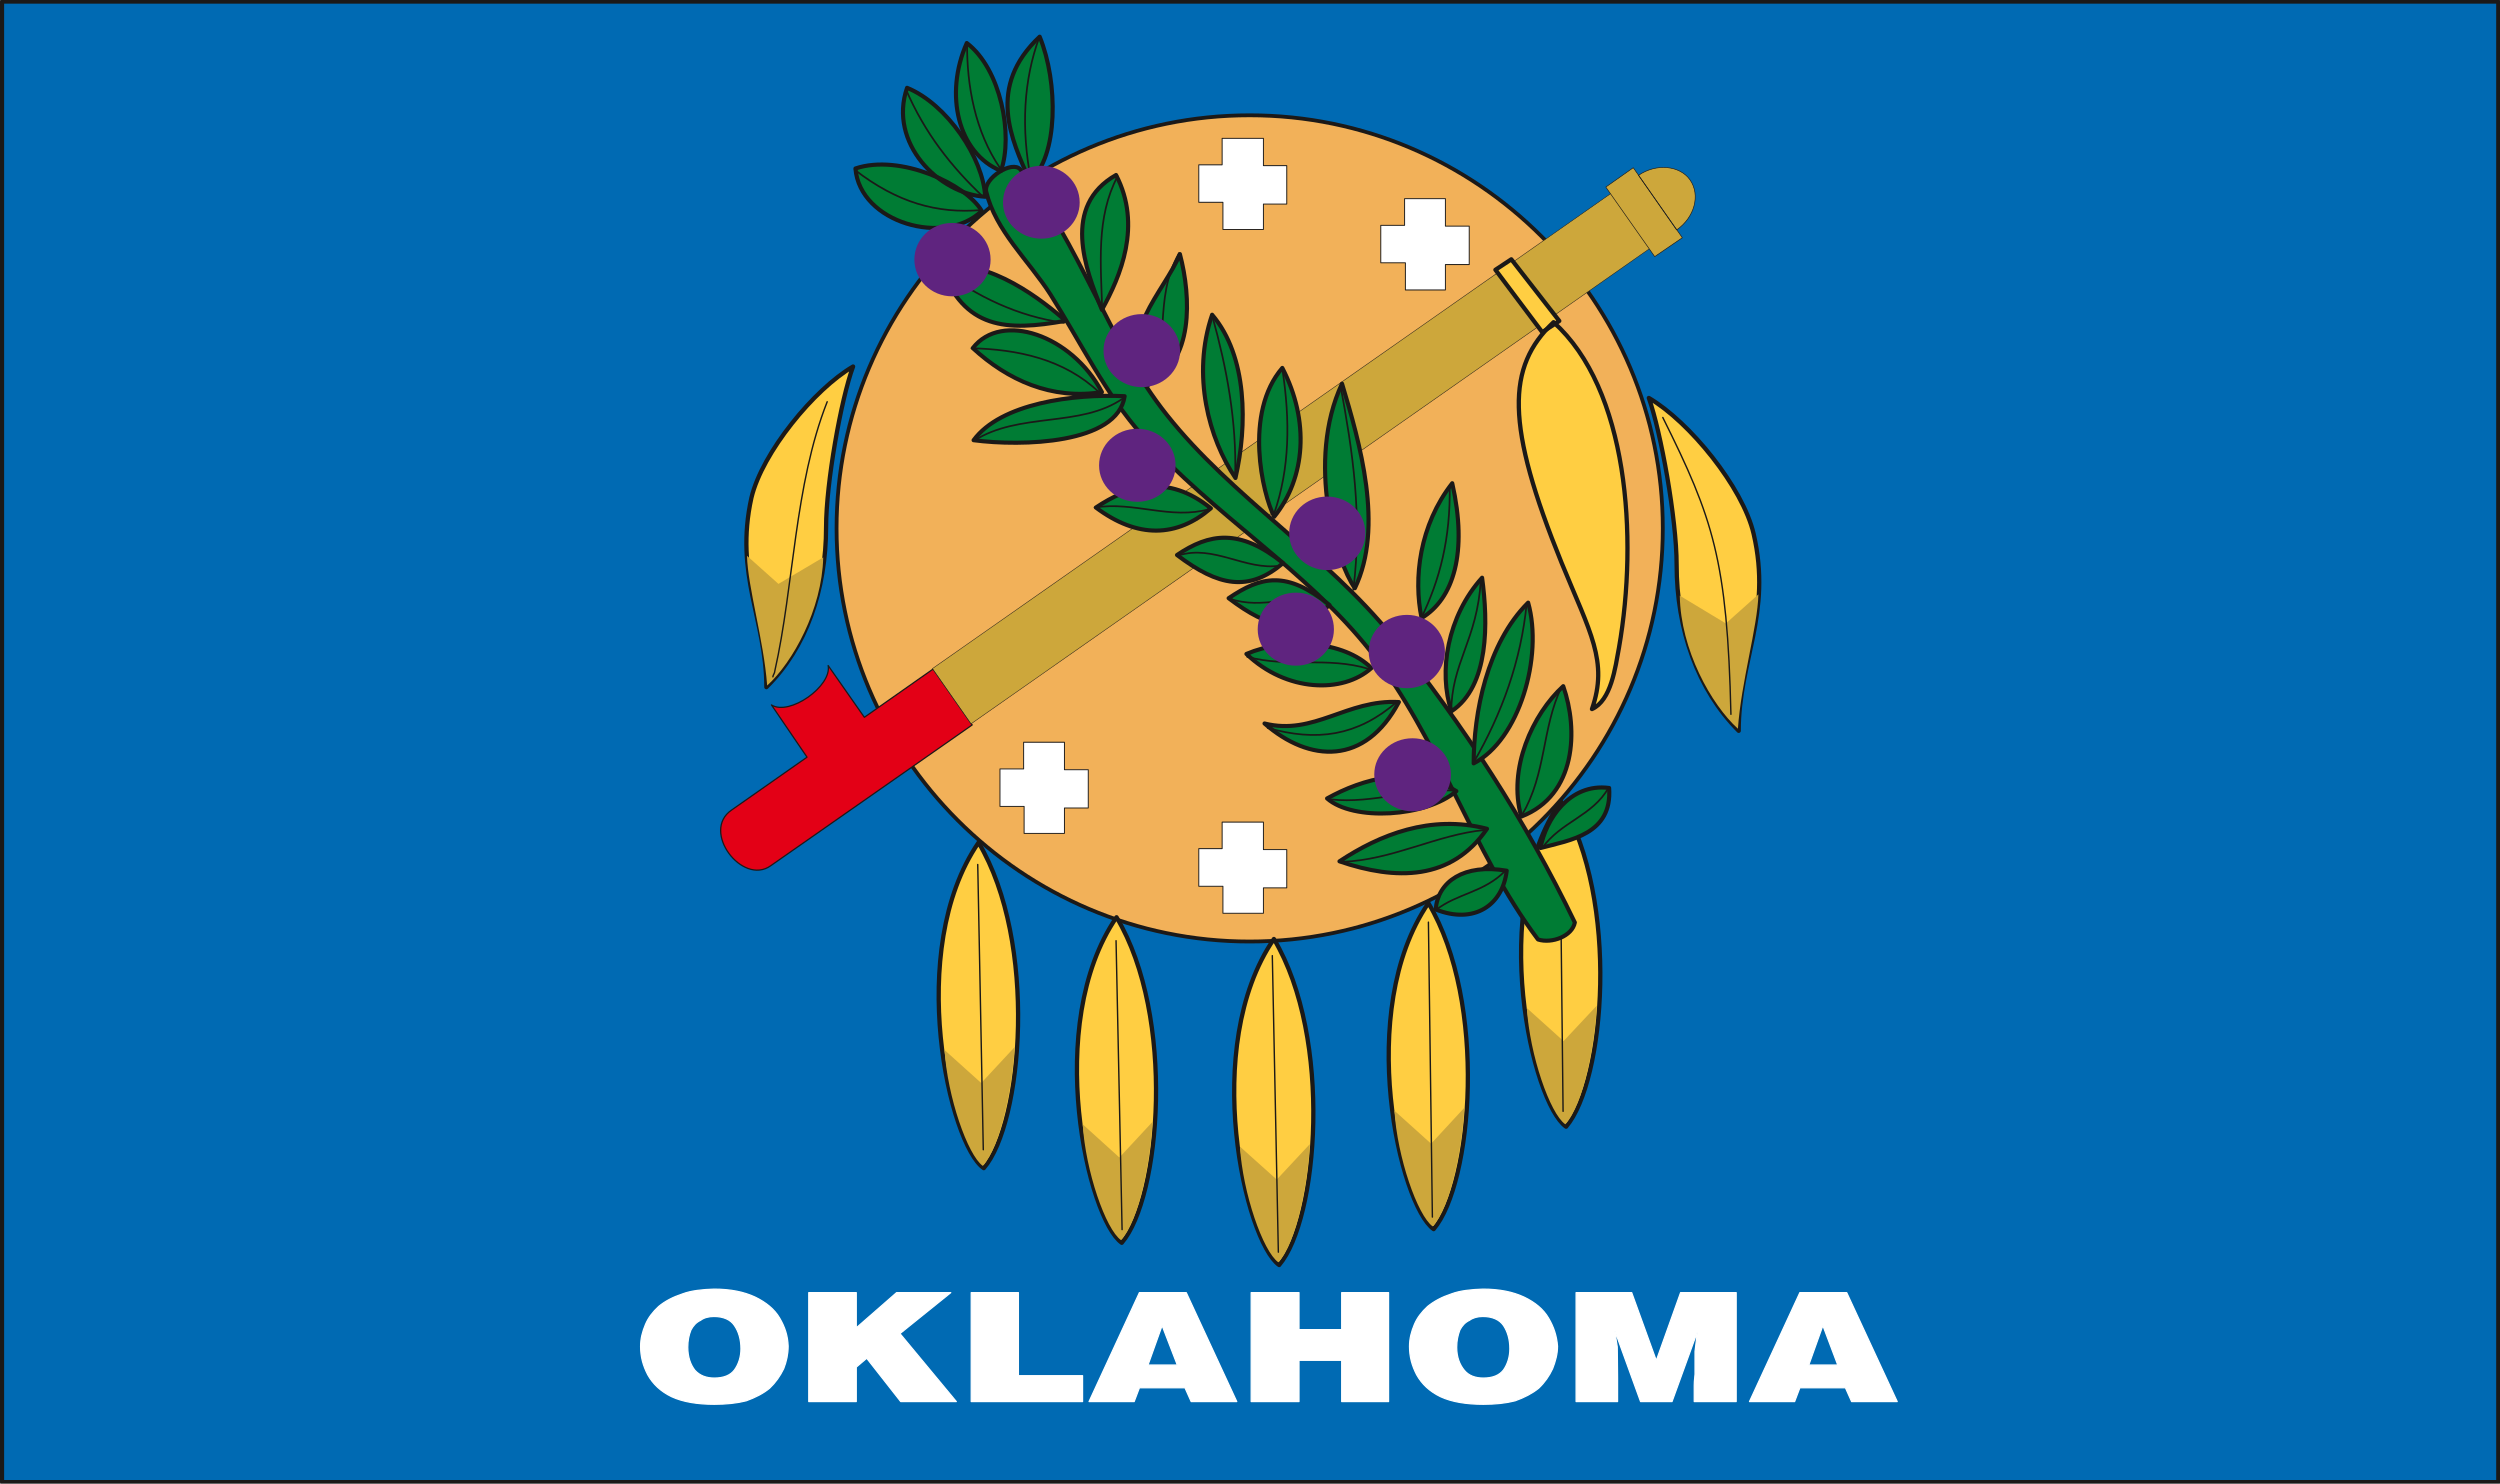 <svg xmlns="http://www.w3.org/2000/svg" xml:space="preserve" width="595.011" height="93.42mm" fill-rule="evenodd" stroke-linejoin="round" stroke-width="28.222" preserveAspectRatio="xMidYMid" version="1.2" viewBox="0 0 15743 9342"><rect x="0" y="0" width="15743" height="9342" fill="#808080" stroke="none"/><defs class="ClipPathGroup"><clipPath id="a" clipPathUnits="userSpaceOnUse"><path d="M0 0h15743v9342H0z"/></clipPath></defs><g class="SlideGroup"><g class="Slide" clip-path="url(#a)"><g class="Page"><g class="com.sun.star.drawing.PolyPolygonShape"><path fill="none" d="M12 10h15721v9324H12z" class="BoundingBox"/><path fill="#006AB3" d="M13 10h15719v9323H13V10Zm0 0Z"/></g><g class="com.sun.star.drawing.ClosedBezierShape"><path fill="none" d="M4030 8113h7922v735H4030z" class="BoundingBox"/><path fill="#FFF" d="M4496 8118c104 0 188 17 259 50 68 33 122 76 155 133 33 56 51 112 53 176 0 50-10 96-28 142-23 47-51 87-89 123-40 33-89 58-147 79-58 15-127 22-201 22-106 0-198-15-269-48-68-33-117-79-150-138-30-58-45-114-45-178 0-51 12-94 30-137 18-44 48-82 84-115 40-33 89-59 150-79 53-20 124-28 198-30Zm0 0Zm0 172c-33 0-64 8-84 24-28 13-46 33-61 61-13 33-20 66-20 109 0 61 17 109 45 145 31 34 72 49 122 49 61 0 102-18 127-51 26-36 41-82 41-133 0-61-15-109-41-147-25-38-71-57-129-57Zm0 0Zm597-150h299v222l254-222h341l-320 258 355 428h-350l-214-273-66 56v217h-299v-686Zm0 0Zm1023 0h297v523h404v163h-701v-686Zm0 0Zm1059 0h295l318 686h-287l-39-87h-287l-33 87h-284l317-686Zm0 0Zm54 456h185l-96-249-89 249Zm0 0Zm650-456h301v233h269v-233h295v686h-295v-260h-269v260h-301v-686Zm0 0Zm1459-22c104 0 188 17 259 50 69 33 122 76 155 133 33 56 51 112 56 176 0 50-13 96-31 142-22 47-50 87-88 123-41 33-89 58-148 79-58 15-124 22-200 22-107 0-199-15-270-48-68-33-117-79-150-138-30-58-45-114-45-178 0-51 12-94 30-137 18-44 48-82 84-115 41-33 89-59 150-79 53-20 124-28 198-30Zm0 0Zm0 172c-33 0-63 8-84 24-28 13-46 33-61 61-12 33-20 66-20 109 0 61 18 109 48 145 28 34 69 49 120 49 61 0 101-18 127-51 25-36 40-82 40-133 0-61-15-109-40-147-26-38-72-57-130-57Zm0 0Zm937-150 155 428 153-428h350v686h-264v-102c0-33 5-58 5-70v-144l15-125-160 441h-198l-160-441h-2l15 97c0 43 2 106 2 194v150h-261v-686h350Zm0 0Zm1059 0h295l318 686h-287l-39-87h-287l-33 87h-284l317-686Zm0 0Zm56 456h183l-94-249-89 249Z"/><path fill="none" stroke="#FFF" stroke-linecap="round" stroke-width="8" d="M4496 8118c104 0 188 17 259 50 68 33 122 76 155 133 33 56 51 112 53 176 0 50-10 96-28 142-23 47-51 87-89 123-40 33-89 58-147 79-58 15-127 22-201 22-106 0-198-15-269-48-68-33-117-79-150-138-30-58-45-114-45-178 0-51 12-94 30-137 18-44 48-82 84-115 40-33 89-59 150-79 53-20 124-28 198-30Z"/><path fill="none" stroke="#FFF" stroke-linecap="round" stroke-width="8" d="M4496 8290c-33 0-64 8-84 24-28 13-46 33-61 61-13 33-20 66-20 109 0 61 17 109 45 145 31 34 72 49 122 49 61 0 102-18 127-51 26-36 41-82 41-133 0-61-15-109-41-147-25-38-71-57-129-57Zm597-150h299v222l254-222h341l-320 258 355 428h-350l-214-273-66 56v217h-299v-686Zm1023 0h297v523h404v163h-701v-686Zm1059 0h295l318 686h-287l-39-87h-287l-33 87h-284l317-686Z"/><path fill="none" stroke="#FFF" stroke-linecap="round" stroke-width="8" d="M7229 8596h185l-96-249-89 249Zm650-456h301v233h269v-233h295v686h-295v-260h-269v260h-301v-686Zm1459-22c104 0 188 17 259 50 69 33 122 76 155 133 33 56 51 112 56 176 0 50-13 96-31 142-22 47-50 87-88 123-41 33-89 58-148 79-58 15-124 22-200 22-107 0-199-15-270-48-68-33-117-79-150-138-30-58-45-114-45-178 0-51 12-94 30-137 18-44 48-82 84-115 41-33 89-59 150-79 53-20 124-28 198-30Z"/><path fill="none" stroke="#FFF" stroke-linecap="round" stroke-width="8" d="M9338 8290c-33 0-63 8-84 24-28 13-46 33-61 61-12 33-20 66-20 109 0 61 18 109 48 145 28 34 69 49 120 49 61 0 101-18 127-51 25-36 40-82 40-133 0-61-15-109-40-147-26-38-72-57-130-57Zm937-150 155 428 153-428h350v686h-264v-102c0-33 5-58 5-70v-144l15-125h0l-160 441h-198l-160-441h-2l15 97c0 43 2 106 2 194v150h-261v-686h350Zm1059 0h295l318 686h-287l-39-87h-287l-33 87h-284l317-686Z"/><path fill="none" stroke="#FFF" stroke-linecap="round" stroke-width="8" d="M11390 8596h183l-94-249-89 249Z"/></g><g fill="none" class="com.sun.star.drawing.PolyPolygonShape"><path d="M-1-3h15747v9350H-1z" class="BoundingBox"/><path stroke="#1B1918" stroke-linejoin="miter" stroke-width="26" d="M13 10h15719v9323H13V10Z"/></g><g class="com.sun.star.drawing.ClosedBezierShape"><path fill="none" d="M5256 714h5228v5228H5256z" class="BoundingBox"/><path fill="#F2B159" d="M7869 726c1434 0 2602 1168 2602 2601 0 1434-1168 2602-2602 2602-1433 0-2601-1168-2601-2602 0-1433 1168-2601 2601-2601Z"/><path fill="none" stroke="#1B1918" stroke-linecap="round" stroke-width="24" d="M7869 726c1434 0 2602 1168 2602 2601 0 1434-1168 2602-2602 2602-1433 0-2601-1168-2601-2602 0-1433 1168-2601 2601-2601Z"/></g><g class="com.sun.star.drawing.PolyPolygonShape"><path fill="none" d="M6294 868h2962v4887H6294z" class="BoundingBox"/><path fill="#FFF" d="M9102 1251h-257v168h-150v236h155v171h252v-160h150v-242h-150v-173Zm0 0ZM6703 4674h-257v168h-149v236h152v170h254v-160h150v-241h-150v-173Zm0 0Zm1253 503h-260v167h-147v237h152v170h255v-160h147v-241h-147v-173Zm0 0Zm0-4306h-260v167h-147v236h152v171h255v-160h147v-242h-147V871Z"/><path fill="none" stroke="#1B1918" stroke-linecap="round" stroke-width="6" d="M9102 1251h-257v168h-150v236h155v171h252v-160h150v-242h-150v-173ZM6703 4674h-257v168h-149v236h152v170h254v-160h150v-241h-150v-173Zm1253 503h-260v167h-147v237h152v170h255v-160h147v-241h-147v-173Zm0-4306h-260v167h-147v236h152v171h255v-160h147v-242h-147V871Z"/></g><g class="com.sun.star.drawing.ClosedBezierShape"><path fill="none" d="M7146 1587h343v838h-343z" class="BoundingBox"/><path fill="#007C34" d="M7430 1600c73 276 86 681-192 811-228-285 100-580 192-811Z"/><path fill="none" stroke="#1B1918" stroke-linecap="round" stroke-width="26" d="M7430 1600c73 276 86 681-192 811-228-285 100-580 192-811Z"/></g><g class="com.sun.star.drawing.ClosedBezierShape"><path fill="none" d="M4534 4187h1593v1298H4534z" class="BoundingBox"/><path fill="#E30016" d="m4607 5101 475-333-224-329c113 72 382-119 357-248l228 326 433-304 246 352-1269 887c-178 127-441-218-246-351Z"/><path fill="none" stroke="#1B1918" stroke-linecap="round" stroke-width="8" d="m4607 5101 475-333-224-329c113 72 382-119 357-248l228 326 433-304 246 352-1269 887c-178 127-441-218-246-351Z"/></g><g class="com.sun.star.drawing.PolyPolygonShape"><path fill="none" d="M5870 1210h4530v3351H5870z" class="BoundingBox"/><path fill="#CDA73B" d="m5872 4210 4281-2998 244 347-4282 2999-243-348Z"/><path fill="none" stroke="#1B1918" stroke-linecap="round" stroke-width="3" d="m5872 4210 4281-2998 244 347-4282 2999-243-348Z"/></g><g class="com.sun.star.drawing.ClosedBezierShape"><path fill="none" d="M10110 1052h569v567h-569z" class="BoundingBox"/><path fill="#CDA73B" d="M10318 1104c112-77 260-62 324 28 68 97 28 238-84 316l-240-344Zm0 0Zm-206 74 173-122 309 441-174 119-308-438Z"/><path fill="none" stroke="#1B1918" stroke-linecap="round" stroke-width="4" d="M10318 1104c112-77 260-62 324 28 68 97 28 238-84 316l-240-344Z"/><path fill="none" stroke="#1B1918" stroke-linecap="round" stroke-width="4" d="m10112 1178 173-122 309 441-174 119-308-438Z"/></g><g class="com.sun.star.drawing.ClosedBezierShape"><path fill="none" d="M4686 1619h6407v6362H4686z" class="BoundingBox"/><path fill="#FFCE42" d="M9783 2029c-297 282-303 645 51 1516 180 440 295 620 191 920 121-54 147-262 170-386 122-699 56-1631-412-2050Zm0 0Zm36-8-302-388-100 66 295 393 107-71Zm0 0Zm564 485c254 148 592 562 660 856 117 506-94 800-94 1240-259-259-391-638-391-1047 0-287-99-835-175-1049Zm0 0Zm-554 2539c373 627 277 1765 33 2050-211-148-499-1372-33-2050Zm0 0Zm-834 642c373 628 277 1766 33 2053-211-150-498-1374-33-2053Zm0 0Zm-973 226c373 628 277 1768 33 2053-211-150-498-1374-33-2053Zm0 0Zm-991-137c374 628 277 1766 33 2050-210-147-497-1372-33-2050Zm0 0Zm-869-470c374 628 278 1766 33 2050-214-147-498-1371-33-2050Zm0 0Zm-790-2998c-244 142-572 541-640 826-108 487 94 772 94 1193 251-248 376-612 376-1008 0-274 94-805 170-1011Z"/><path fill="none" stroke="#1B1918" stroke-linecap="round" stroke-width="27" d="M9783 2029c-297 282-303 645 51 1516 180 440 295 620 191 920 121-54 147-262 170-386 122-699 56-1631-412-2050Z"/><path fill="none" stroke="#1B1918" stroke-linecap="round" stroke-width="27" d="m9819 2021-302-388-100 66 295 393 107-71Zm564 485c254 148 592 562 660 856 117 506-94 800-94 1240-259-259-391-638-391-1047 0-287-99-835-175-1049Zm-554 2539c373 627 277 1765 33 2050-211-148-499-1372-33-2050Zm-834 642c373 628 277 1766 33 2053-211-150-498-1374-33-2053Zm-973 226c373 628 277 1768 33 2053-211-150-498-1374-33-2053Zm-991-137c374 628 277 1766 33 2050-210-147-497-1372-33-2050Zm-869-470c374 628 278 1766 33 2050-214-147-498-1371-33-2050Zm-790-2998c-244 142-572 541-640 826-108 487 94 772 94 1193 251-248 376-612 376-1008 0-274 94-805 170-1011Z"/></g><g class="com.sun.star.drawing.ClosedBezierShape"><path fill="none" d="M6196 1038h3736v4901H6196z" class="BoundingBox"/><path fill="#007C34" d="M9917 5809c-16 86-145 135-232 107-419-557-619-1263-1054-1814-404-513-996-864-1433-1355-236-264-394-594-584-894-135-211-346-401-404-647-17-82 165-200 216-138 376 468 548 1075 922 1545 411 518 1004 880 1420 1395 445 554 841 1161 1149 1801Z"/><path fill="none" stroke="#1B1918" stroke-linecap="round" stroke-width="26" d="M9917 5809c-16 86-145 135-232 107-419-557-619-1263-1054-1814-404-513-996-864-1433-1355-236-264-394-594-584-894-135-211-346-401-404-647-17-82 165-200 216-138 376 468 548 1075 922 1545 411 518 1004 880 1420 1395 445 554 841 1161 1149 1801Z"/></g><g class="com.sun.star.drawing.ClosedBezierShape"><path fill="none" d="M5374 218h4775v5557H5374z" class="BoundingBox"/><path fill="#007C34" d="M5387 1061c27 343 566 493 795 267-100-170-516-361-795-267Zm0 0Zm325-508c-120 348 200 668 492 686-12-244-241-584-492-686Zm0 0Zm376-282c-143 323-56 694 215 805 79-223 0-642-215-805Zm0 0Zm459-40c118 287 118 756-61 909-119-262-274-595 61-909Zm0 0Zm-622 1448c147 394 411 409 786 341-138-120-476-394-786-341Zm0 0Zm1103-577c-343 195-195 590-89 849 117-211 254-532 89-849Zm0 0Zm-902 1090c218 201 496 328 813 277-190-360-633-510-813-277Zm0 0Zm5 580c302 40 907 25 951-277-323-16-781 45-951 277Zm0 0Zm770 424c206-137 450-216 724 5-213 183-460 193-724-5Zm0 0Zm732-1214c223 261 223 698 147 1028-167-246-277-647-147-1028Zm0 0Zm442 335c173 333 147 693-51 937-74-142-193-655 51-937Zm0 0Zm-663 1178c203-137 394-170 668 51-216 183-406 148-668-51Zm0 0Zm325 272c203-137 363-178 635 43-213 183-373 155-635-43Zm0 0Zm714-1351c112 373 266 902 81 1288-117-163-310-798-81-1288Zm0 0Zm694 627c99 437 8 729-193 849-52-249-14-585 193-849Zm0 0Zm-509 1164c-180 162-536 152-787-89 251-107 614-84 787 89Zm0 0Zm173 214c-211 399-561 384-846 135 312 78 518-153 846-135Zm0 0Zm524-783c-218 241-277 594-193 841 239-158 231-562 193-841Zm0 0Zm290 157c96 340-56 865-343 1012 0-317 84-755 343-1012Zm0 0Zm-452 1187c-276-170-591-78-814 46 165 145 621 119 814-46Zm0 0Zm193 237c-224 327-573 327-929 205 252-167 573-297 929-205Zm0 0Zm-323 508c241 96 422-26 447-244-269-46-434 68-447 244Zm0 0Zm803-1406c-193 176-351 522-264 821 347-134 360-548 264-821Zm0 0Zm-143 1019c188-50 453-86 432-378-251-33-401 203-432 378Z"/><path fill="none" stroke="#1B1918" stroke-linecap="round" stroke-width="26" d="M5387 1061c27 343 566 493 795 267-100-170-516-361-795-267Z"/><path fill="none" stroke="#1B1918" stroke-linecap="round" stroke-width="26" d="M5712 553c-120 348 200 668 492 686-12-244-241-584-492-686Z"/><path fill="none" stroke="#1B1918" stroke-linecap="round" stroke-width="26" d="M6088 271c-143 323-56 694 215 805 79-223 0-642-215-805Z"/><path fill="none" stroke="#1B1918" stroke-linecap="round" stroke-width="26" d="M6547 231c118 287 118 756-61 909-119-262-274-595 61-909Zm-622 1448c147 394 411 409 786 341-138-120-476-394-786-341Zm1103-577c-343 195-195 590-89 849 117-211 254-532 89-849Z"/><path fill="none" stroke="#1B1918" stroke-linecap="round" stroke-width="26" d="M6126 2192c218 201 496 328 813 277-190-360-633-510-813-277Zm5 580c302 40 907 25 951-277-323-16-781 45-951 277Zm770 424c206-137 450-216 724 5-213 183-460 193-724-5Zm732-1214c223 261 223 698 147 1028-167-246-277-647-147-1028Zm442 335c173 333 147 693-51 937-74-142-193-655 51-937Zm-663 1178c203-137 394-170 668 51-216 183-406 148-668-51Z"/><path fill="none" stroke="#1B1918" stroke-linecap="round" stroke-width="26" d="M7737 3767c203-137 363-178 635 43-213 183-373 155-635-43Zm714-1351c112 373 266 902 81 1288-117-163-310-798-81-1288Zm694 627c99 437 8 729-193 849-52-249-14-585 193-849Zm-509 1164c-180 162-536 152-787-89 251-107 614-84 787 89Zm173 214c-211 399-561 384-846 135 312 78 518-153 846-135Zm524-783c-218 241-277 594-193 841 239-158 231-562 193-841Zm290 157c96 340-56 865-343 1012 0-317 84-755 343-1012Zm-452 1187c-276-170-591-78-814 46 165 145 621 119 814-46Zm193 237c-224 327-573 327-929 205 252-167 573-297 929-205Zm-323 508c241 96 422-26 447-244-269-46-434 68-447 244Zm803-1406c-193 176-351 522-264 821 347-134 360-548 264-821Zm-143 1019c188-50 453-86 432-378-251-33-401 203-432 378Z"/></g><g fill="none" class="com.sun.star.drawing.OpenBezierShape"><path d="M5376 228h4761v5511H5376z" class="BoundingBox"/><path stroke="#1B1918" stroke-linecap="round" stroke-width="11" d="M7634 1990c92 330 154 665 144 1011m297-679c51 331 46 630-51 910m417-805c78 419 139 825 81 1287m607-652c5 330-61 589-183 838m379-249c-21 381-188 523-186 839m475-692c-35 361-155 695-338 1010m557-482c-125 263-94 542-249 807m546-173c-102 180-300 213-419 381m-231 142c-138 140-300 140-440 249m307-505c-297 28-581 190-896 200m719-447c-257-23-524 84-788 54m419-618c-256 224-513 254-818 168m635-372c-261-79-502-5-764-76m505-305c-246-112-388 18-623-63m324-206c-216 33-418-135-639-64m196-292c-247 69-473-50-724-10m531-1601c-165 293-46 588-191 839m-160 74c-269 188-655 84-942 269m792-305c-223-213-520-272-805-279m-195-498c228 173 487 297 777 338m338-923c-138 259-105 560-97 847M6545 234c-99 269-117 574-51 909m-404-871c-2 269 51 558 208 787m-594-498c119 277 287 490 490 681m-812-173c269 208 520 277 795 254"/></g><g class="com.sun.star.drawing.ClosedBezierShape"><path fill="none" d="M5758 1043h3380v4067H5758z" class="BoundingBox"/><path fill="#5F247F" d="M5996 1404c135 0 242 102 242 231 0 127-107 231-242 231-132 0-238-104-238-231 0-129 106-231 238-231Zm0 0Zm562-360c132 0 241 101 241 231 0 127-109 228-241 228s-242-101-242-228c0-130 110-231 242-231Zm0 0Zm632 934c132 0 241 102 241 231 0 127-109 229-241 229s-241-102-241-229c0-129 109-231 241-231Zm0 0Zm-28 722c132 0 241 101 241 231 0 127-109 229-241 229-134 0-241-102-241-229 0-130 107-231 241-231Zm0 0Zm1195 427c135 0 241 102 241 231 0 127-106 232-241 232-132 0-239-105-239-232 0-129 107-231 239-231Zm0 0Zm-196 605c132 0 239 101 239 231 0 127-107 229-239 229-134 0-241-102-241-229 0-130 107-231 241-231Zm0 0Zm699 140c132 0 239 104 239 231s-107 231-239 231c-135 0-241-104-241-231s106-231 241-231Zm0 0Zm35 777c132 0 242 101 242 228 0 130-110 232-242 232-134 0-241-102-241-232 0-127 107-228 241-228Z"/></g><g class="com.sun.star.drawing.ClosedBezierShape"><path fill="none" d="M4703 3500h6371v4450H4703z" class="BoundingBox"/><path fill="#CDA73B" d="M11073 3743c-5 204-109 552-129 846-168-152-361-498-366-838l290 175 205-183Zm0 0ZM9615 6348l231 208 209-223c-10 223-79 618-198 747-97-68-224-438-242-732Zm0 0Zm-834 646 231 208 209-226c-11 226-79 617-199 747-96-69-223-437-241-729Zm0 0Zm-973 226 232 208 208-223c-10 223-79 617-198 744-97-69-224-437-242-729Zm0 0Zm-990-140 231 209 208-224c-10 224-79 617-198 744-96-68-223-434-241-729Zm0 0Zm-870-468 231 208 210-226c-11 226-82 618-200 748-96-69-223-437-241-730Zm0 0ZM4704 3500c5 198 106 533 127 817 162-147 345-480 353-807l-282 167-198-177Z"/></g><g fill="none" class="com.sun.star.drawing.OpenBezierShape"><path d="M4862 2525h6044v5366H4862z" class="BoundingBox"/><path stroke="#1B1918" stroke-linecap="round" stroke-width="9" d="M5209 2530c-208 528-208 1155-330 1696 0 13-12 26-12 36m1290 1182 35 1796m836-1316 38 1819m946-1725 38 1867m945-2078 25 1857m811-1758 12 1092m628-4369c317 637 406 896 429 1869"/></g></g></g></g></svg>
